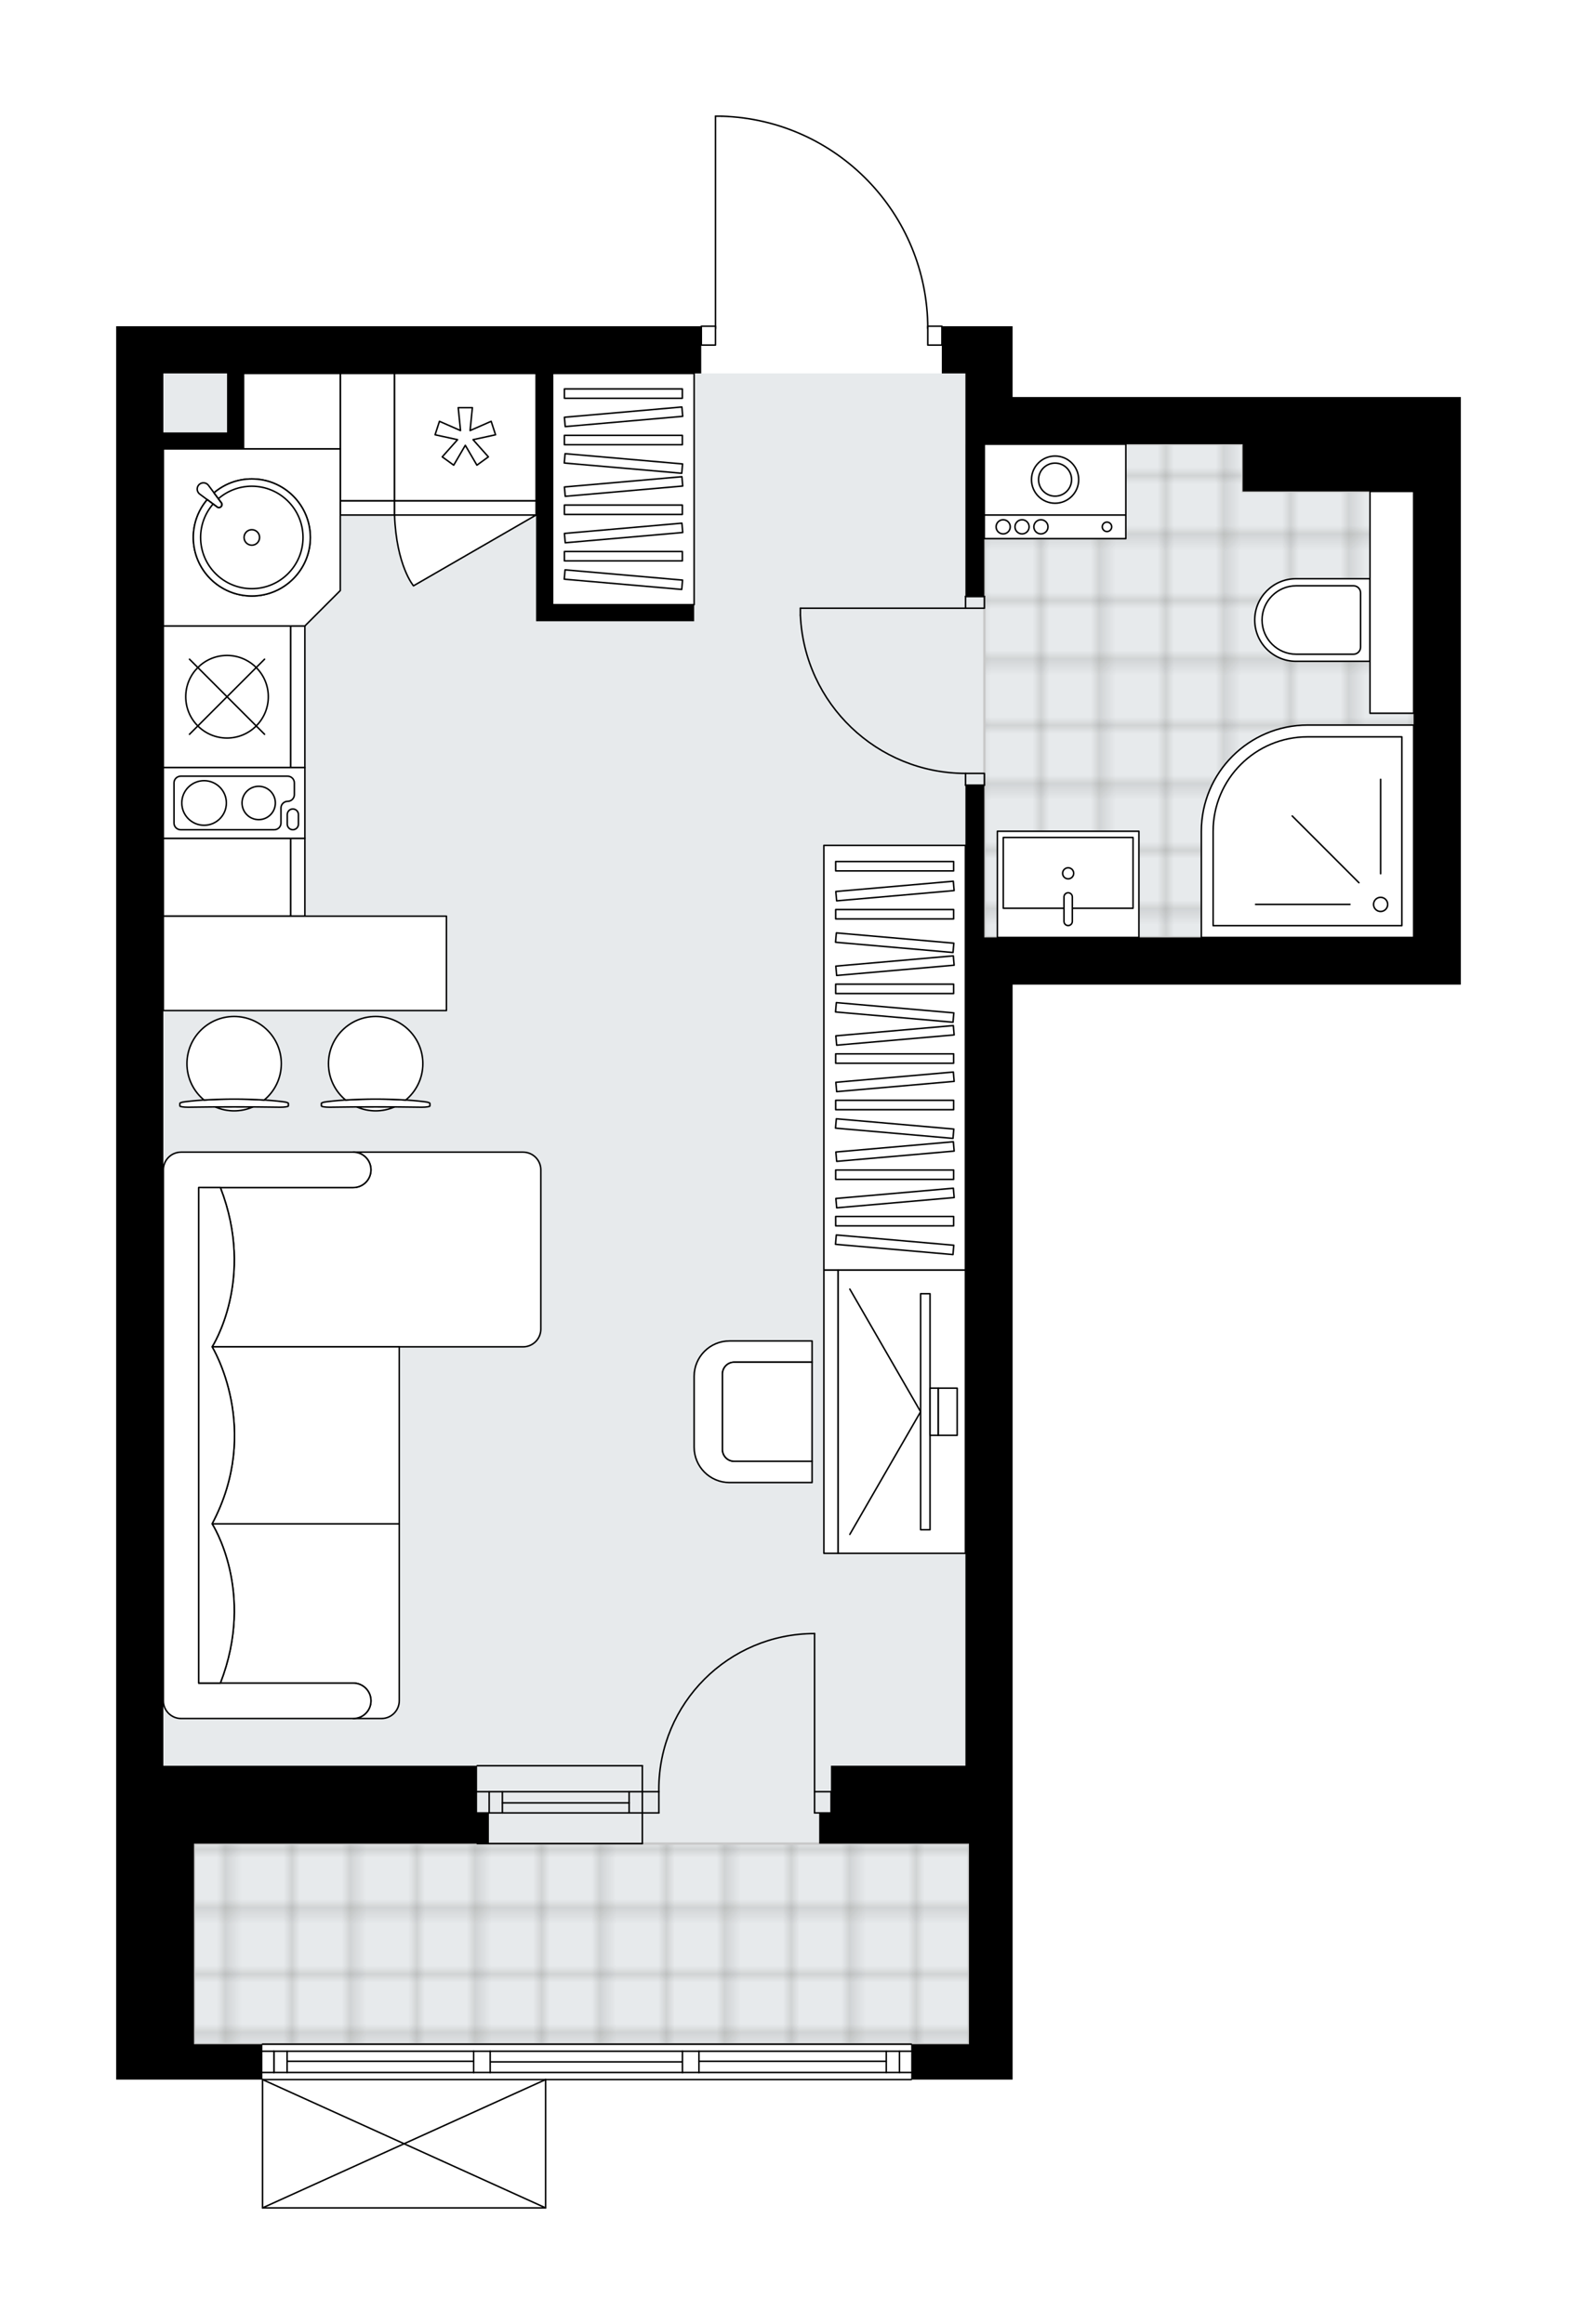 <svg xmlns="http://www.w3.org/2000/svg" xmlns:xlink="http://www.w3.org/1999/xlink" height="2000px" id="Layer_1" style="enable-background:new 0 0 1357.53 2000;" version="1.1" viewBox="0 0 1357.53 2000" width="1357.53px" x="0px" y="0px" xml:space="preserve">
<style type="text/css">
	.st0{fill:none;}
	.st1{opacity:0.25;fill:none;stroke:#13110C;stroke-width:0.4;stroke-miterlimit:10;}
	.st2{fill:#FFFFFF;}
	.st3{fill:#E7EAEC;}
	.st4{fill:url(#SVGID_1_);stroke:#C8C8C8;stroke-width:2;stroke-linecap:round;stroke-linejoin:round;stroke-miterlimit:10;}
	
		.st5{fill:url(#SVGID_00000155114957889071252130000001578903698052062625_);stroke:#C8C8C8;stroke-width:2;stroke-linecap:round;stroke-linejoin:round;stroke-miterlimit:10;}
	.st6{fill:none;stroke:#000000;stroke-width:1.3;stroke-linecap:round;stroke-linejoin:round;stroke-miterlimit:10;}
	.st7{fill:#FFFFFF;stroke:#000000;stroke-width:1.3;stroke-linecap:round;stroke-linejoin:round;stroke-miterlimit:10;}
	.st8{fill:none;stroke:#000000;stroke-width:1.3;stroke-linecap:round;stroke-linejoin:round;}
	.st9{fill:none;stroke:#000000;stroke-width:1.3;stroke-linecap:round;stroke-linejoin:round;stroke-dasharray:9.862,9.862;}
	.st10{fill:none;stroke:#000000;stroke-width:1.3;stroke-linecap:round;stroke-linejoin:round;stroke-dasharray:9.352,9.352;}
	.st11{fill:none;stroke:#000000;stroke-width:1.3;stroke-linecap:round;stroke-linejoin:round;stroke-dasharray:9.719,9.719;}
	.st12{font-family:'Arial-BoldMT';}
	.st13{font-size:106.437px;}
	.st14{font-size:90.062px;}
	.st15{font-family:'ArialMT';}
	.st16{font-size:40px;}
</style>
<pattern height="14.57" id="New_Pattern_Swatch_2" patternUnits="userSpaceOnUse" style="overflow:visible;" viewBox="7.49 -22.06 14.57 14.57" width="14.57" x="607.53" y="2933.75">
	<g>
		<rect class="st0" height="14.57" width="14.57" x="7.49" y="-22.06" />
		<g>
			<rect class="st1" height="7.29" width="7.29" x="14.77" y="-7.49" />
		</g>
		<g>
			<rect class="st1" height="7.29" width="7.29" x="0.2" y="-7.49" />
		</g>
		<g>
			<rect class="st1" height="7.29" width="7.29" x="22.06" y="-14.77" />
		</g>
		<g>
			<rect class="st1" height="7.29" width="7.29" x="7.49" y="-14.77" />
			<rect class="st1" height="7.29" width="7.29" x="14.77" y="-22.06" />
		</g>
		<g>
			<rect class="st1" height="7.29" width="7.29" x="0.2" y="-22.06" />
		</g>
		<g>
			<rect class="st1" height="7.29" width="7.29" x="22.06" y="-29.35" />
		</g>
		<g>
			<rect class="st1" height="7.29" width="7.29" x="7.49" y="-29.35" />
		</g>
	</g>
</pattern>
<path class="st2" d="M1216.91,341.67h40.61v505.66h-40.61  H871.69v672.18v40.62v26.4v172.61v30.46h-86.6c-0.02,0.34-0.3,0.62-0.64,0.62H470.33V1900c0,0,0,0.01,0,0.01  c0,0.04-0.02,0.08-0.02,0.12c-0.01,0.04-0.01,0.09-0.03,0.13c0,0,0,0,0,0.01c0,0.01-0.01,0.01-0.01,0.02  c-0.05,0.09-0.12,0.17-0.2,0.23c-0.02,0.02-0.04,0.03-0.07,0.05c-0.09,0.05-0.19,0.09-0.31,0.09c0,0,0,0,0,0c0,0,0,0,0,0H225.99  c0,0,0,0,0,0c0,0,0,0,0,0c-0.11,0-0.21-0.04-0.31-0.09c-0.03-0.01-0.05-0.03-0.07-0.05c-0.08-0.06-0.15-0.14-0.2-0.23  c0-0.01-0.01-0.01-0.02-0.02c0,0,0-0.01,0-0.01c-0.02-0.04-0.02-0.08-0.03-0.12c-0.01-0.05-0.03-0.09-0.03-0.14c0,0,0,0,0-0.01  v-110.4h-58.33H100v-26.4v-243.69V280.75h40.62h462.45v-0.03c0-0.36,0.29-0.65,0.65-0.65h11.53V100c0-0.36,0.29-0.65,0.65-0.65h5.32  c0,0,0.01,0,0.01,0s0.01,0,0.01,0c47.97,1.42,92.8,21.17,126.23,55.6c32.8,33.79,51.13,78.13,51.81,125.12h11.57  c0.36,0,0.65,0.29,0.65,0.65v0.03h19.57h40.62v60.92h198H1216.91z" id="background" />
<g id="floor">
	<polygon class="st3" points="831.16,1432.05 831.16,806.68 1217,806.68 1217,382.25 831.16,382.25 831.16,321.33 140.7,321.33    140.7,1519.48 167.1,1519.48 167.1,1586.49 167.1,1624.02 167.1,1759.11 834.2,1759.11 834.2,1586.49 831.16,1586.49    831.16,1519.48  " />
	<pattern id="SVGID_1_" patternTransform="matrix(7.164 0 0 7.164 49682.246 59826.266)" xlink:href="#New_Pattern_Swatch_2">
	</pattern>
	<rect class="st4" height="172.61" width="667.1" x="167.1" y="1586.49" />
	
		<pattern id="SVGID_00000102513801471950407980000012579308477839751848_" patternTransform="matrix(7.164 0 0 7.164 49682.246 59826.266)" xlink:href="#New_Pattern_Swatch_2">
	</pattern>
	
		<polygon points="   1216.91,613.76 1216.91,422.87 1069.77,422.87 1069.77,382.25 847.4,382.25 847.4,806.68 1007.56,806.68 1069.77,806.68    1132.47,806.68 1179.43,806.68 1217,806.68 1217,613.76  " style="fill:url(#SVGID_00000102513801471950407980000012579308477839751848_);stroke:#C8C8C8;stroke-width:2;stroke-linecap:round;stroke-linejoin:round;stroke-miterlimit:10;" />
	<g id="LINE_00000030450564114623554360000014999111061509147582_">
		<line class="st6" x1="225.99" x2="784.45" y1="1759.11" y2="1759.11" />
	</g>
	<g id="LINE_00000065775451808201284000000002205503323225901498_">
		<line class="st6" x1="235.78" x2="235.78" y1="1765.2" y2="1783.48" />
	</g>
	<g id="LINE_00000001639754363461758650000003281497461220388538_">
		<line class="st6" x1="774.29" x2="774.29" y1="1765.2" y2="1783.48" />
	</g>
	<g id="LINE_00000056417797067797162770000005252955097986804148_">
		<line class="st6" x1="407.74" x2="247.15" y1="1773.83" y2="1773.83" />
	</g>
	<g id="LINE_00000147212796508020449900000005268306312247340194_">
		<line class="st6" x1="762.92" x2="601.68" y1="1773.83" y2="1773.83" />
	</g>
	<g id="LINE_00000160896326390747096980000014263132117536642723_">
		<line class="st6" x1="762.92" x2="762.92" y1="1783.48" y2="1765.2" />
	</g>
	<g id="LINE_00000142889527070795940470000013576411460327164342_">
		<line class="st6" x1="235.78" x2="235.78" y1="1765.2" y2="1783.48" />
	</g>
	<g id="LINE_00000103222768084821047100000003356515067949553313_">
		<line class="st6" x1="247.15" x2="247.15" y1="1783.48" y2="1765.2" />
	</g>
	<g id="LINE_00000120525179416274706380000000858646709410777278_">
		<line class="st6" x1="421.96" x2="421.96" y1="1765.2" y2="1783.48" />
	</g>
	<g id="LINE_00000066480719796216374460000010259572031699430318_">
		<line class="st6" x1="421.96" x2="407.74" y1="1783.48" y2="1783.48" />
	</g>
	<g id="LINE_00000091735963589039471410000017260705715249694084_">
		<line class="st6" x1="407.74" x2="407.74" y1="1783.48" y2="1765.2" />
	</g>
	<g id="LINE_00000126285168189759511870000014465171982069903752_">
		<line class="st6" x1="407.74" x2="421.96" y1="1765.2" y2="1765.2" />
	</g>
	<g id="LINE_00000100356842610972495880000004799787442116227741_">
		<line class="st6" x1="784.45" x2="225.99" y1="1789.57" y2="1789.57" />
	</g>
	<g id="LINE_00000104698595413111872230000014075439559357059461_">
		<line class="st6" x1="601.68" x2="601.68" y1="1765.2" y2="1783.48" />
	</g>
	<g id="LINE_00000060747734920585689300000014187897371087336106_">
		<line class="st6" x1="601.68" x2="587.46" y1="1783.48" y2="1783.48" />
	</g>
	<g id="LINE_00000157986776659621463480000016225619362067753625_">
		<line class="st6" x1="587.46" x2="587.46" y1="1783.48" y2="1765.2" />
	</g>
	<g id="LINE_00000155127910440512140410000002552684872297041586_">
		<line class="st6" x1="587.46" x2="601.68" y1="1765.2" y2="1765.2" />
	</g>
	<g id="LINE_00000111883001227986054250000007823054962792985232_">
		<line class="st6" x1="587.46" x2="421.96" y1="1774.34" y2="1774.34" />
	</g>
	<g id="LWPOLYLINE_00000154424603313035322570000018269686687811702973_">
		<line class="st6" x1="601.68" x2="784.45" y1="1765.2" y2="1765.2" />
	</g>
	<g id="LWPOLYLINE_00000088098977925115862020000010101536129129433236_">
		<line class="st6" x1="587.46" x2="421.96" y1="1765.2" y2="1765.2" />
	</g>
	<g id="LWPOLYLINE_00000058581869288098175640000016706750047981552287_">
		<line class="st6" x1="407.74" x2="225.99" y1="1765.2" y2="1765.2" />
	</g>
	<g id="LWPOLYLINE_00000146473418828292269740000015836358266677075896_">
		<line class="st6" x1="601.68" x2="784.45" y1="1783.48" y2="1783.48" />
	</g>
	<g id="LWPOLYLINE_00000016045734588430945380000015120075876033209492_">
		<line class="st6" x1="587.46" x2="421.96" y1="1783.48" y2="1783.48" />
	</g>
	<g id="LWPOLYLINE_00000139974334169961582620000000513814197045246342_">
		<line class="st6" x1="407.74" x2="225.99" y1="1783.48" y2="1783.48" />
	</g>
	<g id="LINE_00000065779025227208844160000000800979083685691056_">
		<line class="st6" x1="552.94" x2="410.79" y1="1541.82" y2="1541.82" />
	</g>
	<g id="LINE_00000003078720150405384850000011499772716137974708_">
		<line class="st6" x1="552.94" x2="410.79" y1="1560.09" y2="1560.09" />
	</g>
	<g id="LINE_00000182515157602386295880000005744803636483014810_">
		<line class="st6" x1="541.57" x2="432.46" y1="1551.45" y2="1551.45" />
	</g>
	<g id="LINE_00000143603307869351903340000005939705970333043636_">
		<line class="st6" x1="421.09" x2="421.09" y1="1541.82" y2="1560.09" />
	</g>
	<g id="LINE_00000022533690775489095440000005396158168833426817_">
		<line class="st6" x1="541.57" x2="541.57" y1="1541.82" y2="1560.09" />
	</g>
	<g id="LINE_00000154392072183285709120000004185288256755991438_">
		<line class="st6" x1="552.94" x2="410.79" y1="1519.48" y2="1519.48" />
	</g>
	<g id="LINE_00000031181658604532859230000015902176215401133470_">
		<line class="st6" x1="410.79" x2="552.94" y1="1586.49" y2="1586.49" />
	</g>
	<g id="LINE_00000023959217303392319740000016200440193386028190_">
		<line class="st6" x1="432.46" x2="432.46" y1="1541.8" y2="1560.08" />
	</g>
	<g id="LINE_00000170973215774706917700000007902411576071624846_">
		<line class="st6" x1="552.94" x2="552.94" y1="1519.48" y2="1586.49" />
	</g>
	<g id="LWPOLYLINE_00000165218091044408195700000004362299841504285094_">
		<rect class="st6" height="10.15" width="16.25" x="831.16" y="513.24" />
	</g>
	<g id="LWPOLYLINE_00000022529030664639401560000010522761290129870264_">
		<rect class="st6" height="10.15" width="16.25" x="831.16" y="665.55" />
	</g>
	<g id="LINE_00000149368577370401955580000002613595818555325885_">
		<line class="st6" x1="831.16" x2="847.4" y1="513.24" y2="513.24" />
	</g>
	<g id="LINE_00000079479776703191448730000016014958129769150895_">
		<line class="st6" x1="831.16" x2="847.4" y1="675.7" y2="675.7" />
	</g>
	<g id="LINE_00000111913490003326824960000004577749188722746000_">
		<line class="st6" x1="831.16" x2="689" y1="523.39" y2="523.39" />
	</g>
	<g id="ARC_00000170979430652760513670000005499908291458418584_">
		<path class="st6" d="M831.16,665.55c-76.14-0.05-138.77-59.99-142.15-136.06" />
	</g>
	<g id="LINE_00000093885750993355625340000013948678700279645375_">
		<line class="st6" x1="689" x2="689" y1="523.39" y2="529.48" />
	</g>
	<g id="LWPOLYLINE_00000137812336469332273990000006085952633384298155_">
		<rect class="st6" height="16.25" width="12.18" x="798.66" y="280.72" />
	</g>
	<g id="LWPOLYLINE_00000036245843219086323790000012438052241756098209_">
		<rect class="st6" height="16.25" width="12.18" x="603.71" y="280.72" />
	</g>
	<g id="LWPOLYLINE_00000031910844106903800010000008930485048511623829_">
		<path class="st6" d="M621.22,100c98.83,2.93,177.44,83.89,177.44,182.77" />
	</g>
	<g id="LINE_00000045598290159576303520000006093495509115136659_">
		<line class="st6" x1="615.9" x2="615.9" y1="282.77" y2="100" />
	</g>
	<g id="LINE_00000143608571557825417050000014038860852106948020_">
		<line class="st6" x1="615.9" x2="621.22" y1="100" y2="100" />
	</g>
	<g id="ARC_00000061454721750054855240000014915029971672367021_">
		<path class="st6" d="M567.16,1541.82c-0.01-0.66-0.01-1.33-0.02-1.99c-0.01-74.04,60.01-134.06,134.04-134.07" />
	</g>
	<g id="LINE_00000127764850742936723110000016466944422341055405_">
		<line class="st6" x1="701.19" x2="701.19" y1="1541.82" y2="1405.75" />
	</g>
	<g id="LINE_00000066505035440122555140000017735309691305080995_">
		<line class="st6" x1="552.94" x2="567.16" y1="1541.82" y2="1541.82" />
	</g>
	<g id="LINE_00000121274304440281560290000013445455519672671642_">
		<line class="st6" x1="567.16" x2="567.16" y1="1541.82" y2="1560.09" />
	</g>
	<g id="LINE_00000169546924075444461710000010487046732394685112_">
		<line class="st6" x1="567.16" x2="552.94" y1="1560.09" y2="1560.09" />
	</g>
	<g id="LINE_00000003827147136916981710000004406069667770657422_">
		<line class="st6" x1="715.4" x2="701.19" y1="1560.09" y2="1560.09" />
	</g>
	<g id="LINE_00000082360031437176805910000001331189830202633883_">
		<line class="st6" x1="701.19" x2="701.19" y1="1560.09" y2="1541.82" />
	</g>
	<g id="LINE_00000156578230096914215390000009577429196506020283_">
		<line class="st6" x1="701.19" x2="715.4" y1="1541.82" y2="1541.82" />
	</g>
	<g id="LINE_00000062189350228093336830000005946419293671135620_">
		<line class="st6" x1="715.4" x2="715.4" y1="1560.09" y2="1541.82" />
	</g>
	<g id="LINE_00000000220071132846145060000014818937358333199010_">
		<line class="st6" x1="469.68" x2="225.99" y1="1900" y2="1900" />
	</g>
	<g id="LINE_00000029740528974008735010000013183337040688498565_">
		<line class="st6" x1="225.99" x2="225.99" y1="1900" y2="1789.57" />
	</g>
	<g id="LINE_00000002346460361759682600000013907833307812401536_">
		<line class="st6" x1="469.68" x2="469.68" y1="1789.57" y2="1900" />
	</g>
	<g id="LWPOLYLINE_00000070810853197248047030000005168732109751308697_">
		<line class="st6" x1="225.99" x2="469.68" y1="1789.57" y2="1900" />
	</g>
	<g id="LWPOLYLINE_00000062163155249567678640000009901888612281093809_">
		<line class="st6" x1="469.68" x2="225.99" y1="1789.57" y2="1900" />
	</g>
	<path d="M100,280.75v1238.76v243.69v26.4h67.01h58.89v-30.46h-58.89v-172.61h243.69h10.15v-26.4h-10.15v-40.62H167.01h-26.4V386.35   h54.83h14.22v-64.98h251.81v213.23h14.22h121.85v-14.22H475.69V321.36h127.94v-40.61H140.62H100z M195.45,321.36v50.77h-54.83   v-50.77H195.45z" />
	<path d="M1216.91,341.67h-147.23h-198v-60.92h-40.62h-20.31v40.61h20.31v60.92v130.98h16.25V382.29h24.37h198.01v40.61h147.22   v383.81H871.69h-24.37V675.73h-16.25v130.98v712.79H715.32v40.62h-10.15v26.4h128.95v172.61h-49.75v30.46h87.32v-30.46v-172.61   v-26.4v-40.62V847.33h345.23h40.61V341.67H1216.91z M1069.68,355.89L1069.68,355.89l0.01,0.08L1069.68,355.89z" />
</g>
<g id="mebel">
	<g>
		
			<rect class="st7" height="199.01" transform="matrix(-1 -1.442034e-10 1.442034e-10 -1 1073.224 841.744)" width="121.85" x="475.69" y="321.37" />
		<g>
			
				<rect class="st7" height="8.07" transform="matrix(-1 -1.347346e-10 1.347346e-10 -1 1073.224 957.283)" width="101.54" x="485.84" y="474.61" />
			
				<rect class="st7" height="8.07" transform="matrix(-1 -1.350210e-10 1.350210e-10 -1 1073.224 877.317)" width="101.54" x="485.84" y="434.62" />
			
				<rect class="st7" height="8.07" transform="matrix(-1 -1.355139e-10 1.355139e-10 -1 1073.224 757.369)" width="101.54" x="485.84" y="374.65" />
			
				<rect class="st7" height="8.07" transform="matrix(-1 -1.339285e-10 1.339285e-10 -1 1073.224 677.403)" width="101.54" x="485.84" y="334.67" />
			
				<rect class="st7" height="8.07" transform="matrix(-0.996 -0.087 0.087 -0.996 1027.723 1042.137)" width="101.54" x="485.84" y="494.6" />
			
				<rect class="st7" height="8.07" transform="matrix(-0.996 -0.087 0.087 -0.996 1036.435 842.604)" width="101.54" x="485.84" y="394.64" />
			
				<rect class="st7" height="8.07" transform="matrix(-0.996 0.087 -0.087 -0.996 1111.156 868.786)" width="101.54" x="485.84" y="454.62" />
			
				<rect class="st7" height="8.07" transform="matrix(-0.996 0.087 -0.087 -0.996 1107.671 788.973)" width="101.54" x="485.84" y="414.63" />
			
				<rect class="st7" height="8.07" transform="matrix(-0.996 0.087 -0.087 -0.996 1102.444 669.252)" width="101.54" x="485.84" y="354.66" />
		</g>
	</g>
	<g>
		
			<rect class="st7" height="365.54" transform="matrix(-1 -1.442034e-10 1.442034e-10 -1 1540.298 1820.502)" width="121.85" x="709.23" y="727.48" />
		<g>
			
				<rect class="st7" height="8.07" transform="matrix(-1 -1.347346e-10 1.347346e-10 -1 1540.298 2101.737)" width="101.54" x="719.38" y="1046.83" />
			
				<rect class="st7" height="8.07" transform="matrix(-1 -1.350210e-10 1.350210e-10 -1 1540.298 2021.771)" width="101.54" x="719.38" y="1006.85" />
			
				<rect class="st7" height="8.07" transform="matrix(-1 -1.352182e-10 1.352182e-10 -1 1540.298 1901.823)" width="101.54" x="719.38" y="946.88" />
			
				<rect class="st7" height="8.07" transform="matrix(-1 -1.339374e-10 1.339374e-10 -1 1540.298 1821.857)" width="101.54" x="719.38" y="906.89" />
			
				<rect class="st7" height="8.07" transform="matrix(-1 -1.347257e-10 1.347257e-10 -1 1540.298 1701.909)" width="101.54" x="719.38" y="846.92" />
			
				<rect class="st7" height="8.07" transform="matrix(-0.996 -0.087 0.087 -0.996 1444.035 2204.768)" width="101.54" x="719.38" y="1066.83" />
			
				<rect class="st7" height="8.07" transform="matrix(-0.996 -0.087 0.087 -0.996 1452.747 2005.234)" width="101.54" x="719.38" y="966.87" />
			
				<rect class="st7" height="8.07" transform="matrix(-0.996 -0.087 0.087 -0.996 1461.459 1805.7)" width="101.54" x="719.38" y="866.91" />
			
				<rect class="st7" height="8.07" transform="matrix(-0.996 0.087 -0.087 -0.996 1627.214 1990.708)" width="101.54" x="719.38" y="1026.84" />
			
				<rect class="st7" height="8.07" transform="matrix(-0.996 0.087 -0.087 -0.996 1623.729 1910.895)" width="101.54" x="719.38" y="986.86" />
			
				<rect class="st7" height="8.07" transform="matrix(-0.996 0.087 -0.087 -0.996 1618.502 1791.175)" width="101.54" x="719.38" y="926.89" />
			
				<rect class="st7" height="8.07" transform="matrix(-0.996 0.087 -0.087 -0.996 1615.017 1711.361)" width="101.54" x="719.38" y="886.9" />
			
				<rect class="st7" height="8.07" transform="matrix(-0.996 -0.087 0.087 -0.996 1466.686 1685.98)" width="101.54" x="719.38" y="806.94" />
			
				<rect class="st7" height="8.07" transform="matrix(-0.996 0.087 -0.087 -0.996 1609.79 1591.641)" width="101.54" x="719.38" y="826.93" />
			
				<rect class="st7" height="8.07" transform="matrix(-1 -1.347346e-10 1.347346e-10 -1 1540.298 1573.503)" width="101.54" x="719.38" y="782.72" />
			
				<rect class="st7" height="8.07" transform="matrix(-1 -1.347257e-10 1.347257e-10 -1 1540.298 1490.844)" width="101.54" x="719.38" y="741.39" />
			
				<rect class="st7" height="8.07" transform="matrix(-0.996 0.087 -0.087 -0.996 1604.195 1463.479)" width="101.54" x="719.38" y="762.73" />
		</g>
	</g>
	<g>
		
			<rect class="st7" height="109.66" transform="matrix(8.130614e-11 -1 1 8.130614e-11 -559.469 950.36)" width="66.98" x="161.95" y="700.08" />
		
			<rect class="st7" height="12.18" transform="matrix(8.130614e-11 -1 1 8.130614e-11 -498.546 1011.283)" width="66.98" x="222.88" y="748.82" />
	</g>
	<g>
		<rect class="st7" height="109.66" width="46.71" x="292.92" y="321.37" />
		<rect class="st7" height="12.18" width="46.71" x="292.92" y="431.03" />
	</g>
	<g>
		<path class="st7" d="M304.09,1021.94L304.09,1021.94c8.41,0,15.23-6.82,15.23-15.23v0c0-8.41-6.82-15.23-15.23-15.23h0h146.19    c8.44,0,15.29,6.84,15.29,15.29v136.95c0,8.42-6.89,15.3-15.3,15.3l-267.68,0c0,0,37.75-58.18,7.1-137.07H304.09z" />
		<path class="st7" d="M304.09,1448.4L304.09,1448.4c8.41,0,15.23,6.82,15.23,15.23v0c0,8.41-6.82,15.23-15.23,15.23h0h24.31    c8.44,0,15.29-6.84,15.29-15.29v-152.11c0-0.08-0.07-0.15-0.15-0.15l-160.96,0c0,0,37.75,58.18,7.1,137.07H304.09z" />
		<path class="st7" d="M155.85,1478.86h148.25c8.41,0,15.23-6.82,15.23-15.23v0c0-8.41-6.82-15.23-15.23-15.23H171.08v-426.46    h133.01c8.41,0,15.23-6.82,15.23-15.23l0,0c0-8.41-6.82-15.23-15.23-15.23H155.85c-8.41,0-15.23,6.82-15.23,15.23v456.92    C140.62,1472.01,147.47,1478.86,155.85,1478.86z" />
		<path class="st7" d="M182.58,1311.33h161.11v-152.31H182.58C182.58,1159.02,225.97,1229.6,182.58,1311.33z" />
		<g>
			<path class="st7" d="M189.68,1021.94c30.65,78.89-7.1,137.07-7.1,137.07v0c0,0,43.39,70.58,0,152.31v0     c0,0,37.75,58.18,7.1,137.07h-18.61v-426.46L189.68,1021.94z" />
		</g>
	</g>
	<g>
		<g>
			<g id="LINE_00000067947884108239554780000005506478686876231601_">
				<path class="st7" d="M281.16,948.11c24.58-3.09,59.87-3.09,84.45,0c2.84,0.36,4.48,0.89,4.48,1.45v0.14v2.01      c0,0.6-3.18,1.1-7.11,1.1c-26.33-0.42-52.87-0.42-79.2,0c-3.93,0-7.11-0.49-7.11-1.1v-2.01v-0.14      C276.68,949,278.32,948.47,281.16,948.11z" />
			</g>
			<g>
				<path class="st7" d="M307.31,952.62c4.93,2.13,10.36,3.32,16.07,3.32s11.14-1.19,16.07-3.32      C328.73,952.55,318.03,952.55,307.31,952.62z" />
				<path class="st7" d="M297.51,946.64c16.56-1.07,35.18-1.07,51.74,0c9.01-7.45,14.75-18.71,14.75-31.31      c0-22.43-18.18-40.61-40.61-40.61c-22.43,0-40.62,18.18-40.62,40.61C282.77,927.93,288.51,939.19,297.51,946.64z" />
			</g>
		</g>
		<g>
			<g id="LINE_00000126292558235366779540000000145346558291731120_">
				<path class="st7" d="M159.31,948.11c24.58-3.09,59.87-3.09,84.45,0c2.84,0.36,4.48,0.89,4.48,1.45v0.14v2.01      c0,0.6-3.18,1.1-7.11,1.1c-26.33-0.42-52.87-0.42-79.2,0c-3.93,0-7.11-0.49-7.11-1.1v-2.01v-0.14      C154.83,949,156.48,948.47,159.31,948.11z" />
			</g>
			<g>
				<path class="st7" d="M185.46,952.62c4.93,2.13,10.36,3.32,16.07,3.32s11.14-1.19,16.07-3.32      C206.89,952.55,196.19,952.55,185.46,952.62z" />
				<path class="st7" d="M175.67,946.64c16.56-1.07,35.18-1.07,51.74,0c9.01-7.45,14.75-18.71,14.75-31.31      c0-22.43-18.18-40.61-40.61-40.61c-22.43,0-40.62,18.18-40.62,40.61C160.92,927.93,166.66,939.19,175.67,946.64z" />
			</g>
		</g>
		
			<rect class="st7" height="81.23" transform="matrix(-1 -8.994906e-11 8.994906e-11 -1 524.921 1658.041)" width="243.69" x="140.62" y="788.41" />
	</g>
	<g>
		<g>
			<g>
				<g>
					<path class="st7" d="M699.07,1257.51h-67.01c-5.61,0-10.15-4.55-10.15-10.15v-64.98c0-5.61,4.55-10.15,10.15-10.15h67.01       v-18.28h-71.1c-16.81,0-30.44,13.63-30.44,30.44v60.97c0,16.81,13.63,30.44,30.44,30.44h71.1V1257.51z" />
				</g>
				<path class="st7" d="M621.91,1182.37v64.98c0,5.61,4.55,10.15,10.15,10.15h67.01v-85.29h-67.01      C626.45,1172.22,621.91,1176.77,621.91,1182.37z" />
			</g>
		</g>
		<g>
			
				<rect class="st7" height="109.66" transform="matrix(-2.213440e-10 1 -1 -2.213440e-10 1991.105 438.623)" width="243.69" x="654.4" y="1160.03" />
			
				<rect class="st7" height="12.18" transform="matrix(-2.213440e-10 1 -1 -2.213440e-10 1930.182 499.546)" width="243.69" x="593.47" y="1208.77" />
		</g>
		<g>
			<g>
				<g id="LINE_00000136399006878076120050000007917266437845367434_">
					<line class="st7" x1="792.49" x2="731.56" y1="1214.86" y2="1320.39" />
				</g>
				<g id="LINE_00000108998700422161458250000004453590924210729636_">
					<line class="st7" x1="792.49" x2="731.56" y1="1214.86" y2="1109.34" />
				</g>
			</g>
			<rect class="st7" height="203.08" width="8.12" x="792.49" y="1113.33" />
			
				<rect class="st7" height="40.62" transform="matrix(-1 -4.222679e-11 4.222679e-11 -1 1608.325 2429.728)" width="7.11" x="800.61" y="1194.56" />
			<rect class="st7" height="40.62" width="16.25" x="807.72" y="1194.56" />
		</g>
	</g>
	<rect class="st7" height="64.98" width="83.26" x="209.66" y="321.37" />
	<g>
		<path class="st7" d="M1080.11,533.55L1080.11,533.55c0-19.63,15.91-35.54,35.54-35.54h63.7v71.08h-63.7    C1096.02,569.08,1080.11,553.17,1080.11,533.55z" />
		
			<rect class="st7" height="37.57" transform="matrix(3.426532e-13 1 -1 3.426532e-13 1716.478 -679.782)" width="190.89" x="1102.68" y="499.56" />
		<path class="st7" d="M1086.41,533.55L1086.41,533.55c0-16.26,13.18-29.45,29.45-29.45h49.27c3.36,0,6.09,2.73,6.09,6.09v46.71    c0,3.36-2.73,6.09-6.09,6.09h-49.27C1099.59,562.99,1086.41,549.81,1086.41,533.55z" />
	</g>
	<g>
		<rect class="st7" height="60.92" width="121.85" x="847.32" y="382.29" />
		<rect class="st7" height="20.31" width="121.85" x="847.32" y="443.21" />
		<g id="CIRCLE_00000070086039312743273000000002364752861992375217_">
			<circle class="st7" cx="908.24" cy="412.75" r="20.31" />
		</g>
		<g id="CIRCLE_00000176757774724861417450000011819729819652773303_">
			<circle class="st7" cx="908.24" cy="412.75" r="14.22" />
		</g>
		<g id="CIRCLE_00000078019198955994305960000000164867886147166097_">
			<circle class="st7" cx="952.92" cy="453.36" r="4.06" />
		</g>
		<g id="CIRCLE_00000167393396294470007630000009931830099312116121_">
			<circle class="st7" cx="896.06" cy="453.36" r="6.09" />
		</g>
		<g id="CIRCLE_00000163035948722889398490000015436557961611657655_">
			<circle class="st7" cx="879.81" cy="453.36" r="6.09" />
		</g>
		<g id="CIRCLE_00000040553536116718051220000000465316808604086685_">
			<circle class="st7" cx="863.56" cy="453.36" r="6.09" />
		</g>
	</g>
	<g>
		
			<rect class="st7" height="91.38" transform="matrix(-1 -8.961067e-11 8.961067e-11 -1 1838.962 1522.047)" width="121.85" x="858.55" y="715.33" />
		
			<rect class="st7" height="60.92" transform="matrix(-1 -8.980029e-11 8.980029e-11 -1 1839.004 1502.279)" width="111.69" x="863.66" y="720.68" />
		<path class="st7" d="M919.5,768.26L919.5,768.26c1.98,0,3.59,1.61,3.59,3.59v21.05c0,1.98-1.61,3.59-3.59,3.59l0,0    c-1.98,0-3.59-1.61-3.59-3.59v-21.05C915.91,769.87,917.52,768.26,919.5,768.26z" />
		<circle class="st7" cx="919.5" cy="751.53" r="4.77" />
	</g>
	<g>
		<rect class="st7" height="109.66" width="121.85" x="339.63" y="321.37" />
		<rect class="st7" height="12.18" width="121.85" x="339.63" y="431.03" />
		<polygon class="st7" points="396.43,370.52 394.46,350.81 406.64,350.81 404.67,370.52 422.81,362.56 426.58,374.15     407.22,378.36 420.4,393.15 410.54,400.31 400.55,383.21 390.56,400.31 380.7,393.15 393.88,378.36 374.53,374.15 378.29,362.56       " />
		<path class="st7" d="M461.47,443.21l-105.52,60.92c0,0-14.7-17.15-16.32-60.92H461.47z" />
	</g>
	<g>
		
			<rect class="st7" height="109.66" transform="matrix(4.461437e-11 -1 1 4.461437e-11 -404.145 795.012)" width="121.85" x="134.51" y="544.75" />
		
			<rect class="st7" height="12.18" transform="matrix(4.461437e-11 -1 1 4.461437e-11 -343.222 855.934)" width="121.85" x="195.43" y="593.49" />
		<circle class="st7" cx="195.43" cy="599.58" r="35.54" />
		<line class="st7" x1="163.12" x2="227.74" y1="567.27" y2="631.89" />
		<line class="st7" x1="227.74" x2="163.12" y1="567.27" y2="631.89" />
	</g>
	<g>
		
			<rect class="st7" height="121.85" transform="matrix(4.445761e-11 -1 1 4.445761e-11 -489.437 892.488)" width="60.92" x="171.06" y="630.04" />
		<path class="st7" d="M155.53,714.03h80.58c3.18,0,5.76-2.58,5.76-5.76v-12.92c0-3.18,2.58-5.76,5.76-5.76h0    c3.18,0,5.76-2.58,5.76-5.76v-10.11c0-3.18-2.58-5.76-5.76-5.76h-92.09c-3.18,0-5.76,2.58-5.76,5.76v34.54    C149.78,711.45,152.36,714.03,155.53,714.03z" />
		<path class="st7" d="M256.89,700.96v8.27c0,2.65-2.15,4.8-4.8,4.8l0,0c-2.65,0-4.8-2.15-4.8-4.8v-8.27c0-2.65,2.15-4.8,4.8-4.8    l0,0C254.74,696.17,256.89,698.31,256.89,700.96z" />
		<circle class="st7" cx="222.69" cy="691" r="14.35" />
		<circle class="st7" cx="175.68" cy="691" r="19.19" />
	</g>
	<g>
		<polygon class="st7" points="292.92,508.19 292.92,386.35 140.62,386.35 140.62,538.66 262.46,538.66   " />
		<g id="ARC_00000121975407554170212120000008682197155321953932_">
			<path class="st7" d="M171.92,425.17c-0.42-0.31-0.79-0.68-1.1-1.1c-1.77-2.38-1.28-5.75,1.1-7.52c2.38-1.77,5.75-1.28,7.52,1.1     l11.36,15.24c0.43,0.8,0.43,1.76,0,2.56c-0.71,1.31-2.34,1.79-3.64,1.09L171.92,425.17z" />
		</g>
		<path class="st7" d="M184.25,424.08l6.56,8.8c0.43,0.8,0.43,1.76,0,2.56c-0.71,1.31-2.34,1.79-3.64,1.09l-8.8-6.56    c-7.45,8.78-11.96,20.12-11.96,32.54c0,27.81,22.55,50.36,50.36,50.36s50.36-22.55,50.36-50.36c0-27.81-22.55-50.36-50.36-50.36    C204.36,412.14,193.03,416.65,184.25,424.08z" />
		<path class="st7" d="M184.25,424.08l6.56,8.8c0.43,0.8,0.43,1.76,0,2.56c-0.71,1.31-2.34,1.79-3.64,1.09l-8.8-6.56    c-7.45,8.78-11.96,20.12-11.96,32.54c0,27.81,22.55,50.36,50.36,50.36s50.36-22.55,50.36-50.36c0-27.81-22.55-50.36-50.36-50.36    C204.36,412.14,193.03,416.65,184.25,424.08z" />
		<path class="st7" d="M190.81,432.88c0.43,0.8,0.43,1.76,0,2.56c-0.71,1.31-2.34,1.79-3.64,1.09l-3.75-2.8    c-6.67,7.72-10.73,17.76-10.73,28.77c0,24.35,19.74,44.08,44.08,44.08s44.08-19.74,44.08-44.08c0-24.35-19.74-44.08-44.08-44.08    c-11,0-21.03,4.05-28.75,10.71L190.81,432.88z" />
		<circle class="st7" cx="216.77" cy="462.5" r="6.68" />
	</g>
	<g>
		<path class="st7" d="M1034.15,715.44v91.28h182.77V623.95h-91.28C1075.11,623.95,1034.15,664.91,1034.15,715.44z" />
		<path class="st7" d="M1044.3,715.32v81.24h162.46V634.1h-81.24C1080.67,634.1,1044.3,670.47,1044.3,715.32z" />
		<circle class="st7" cx="1188.48" cy="778.28" r="6.09" />
		<line class="st7" x1="1188.48" x2="1188.48" y1="751.88" y2="670.65" />
		<line class="st7" x1="1169.82" x2="1112.38" y1="759.62" y2="702.18" />
		<line class="st7" x1="1162.08" x2="1080.85" y1="778.28" y2="778.28" />
	</g>
</g>
</svg>